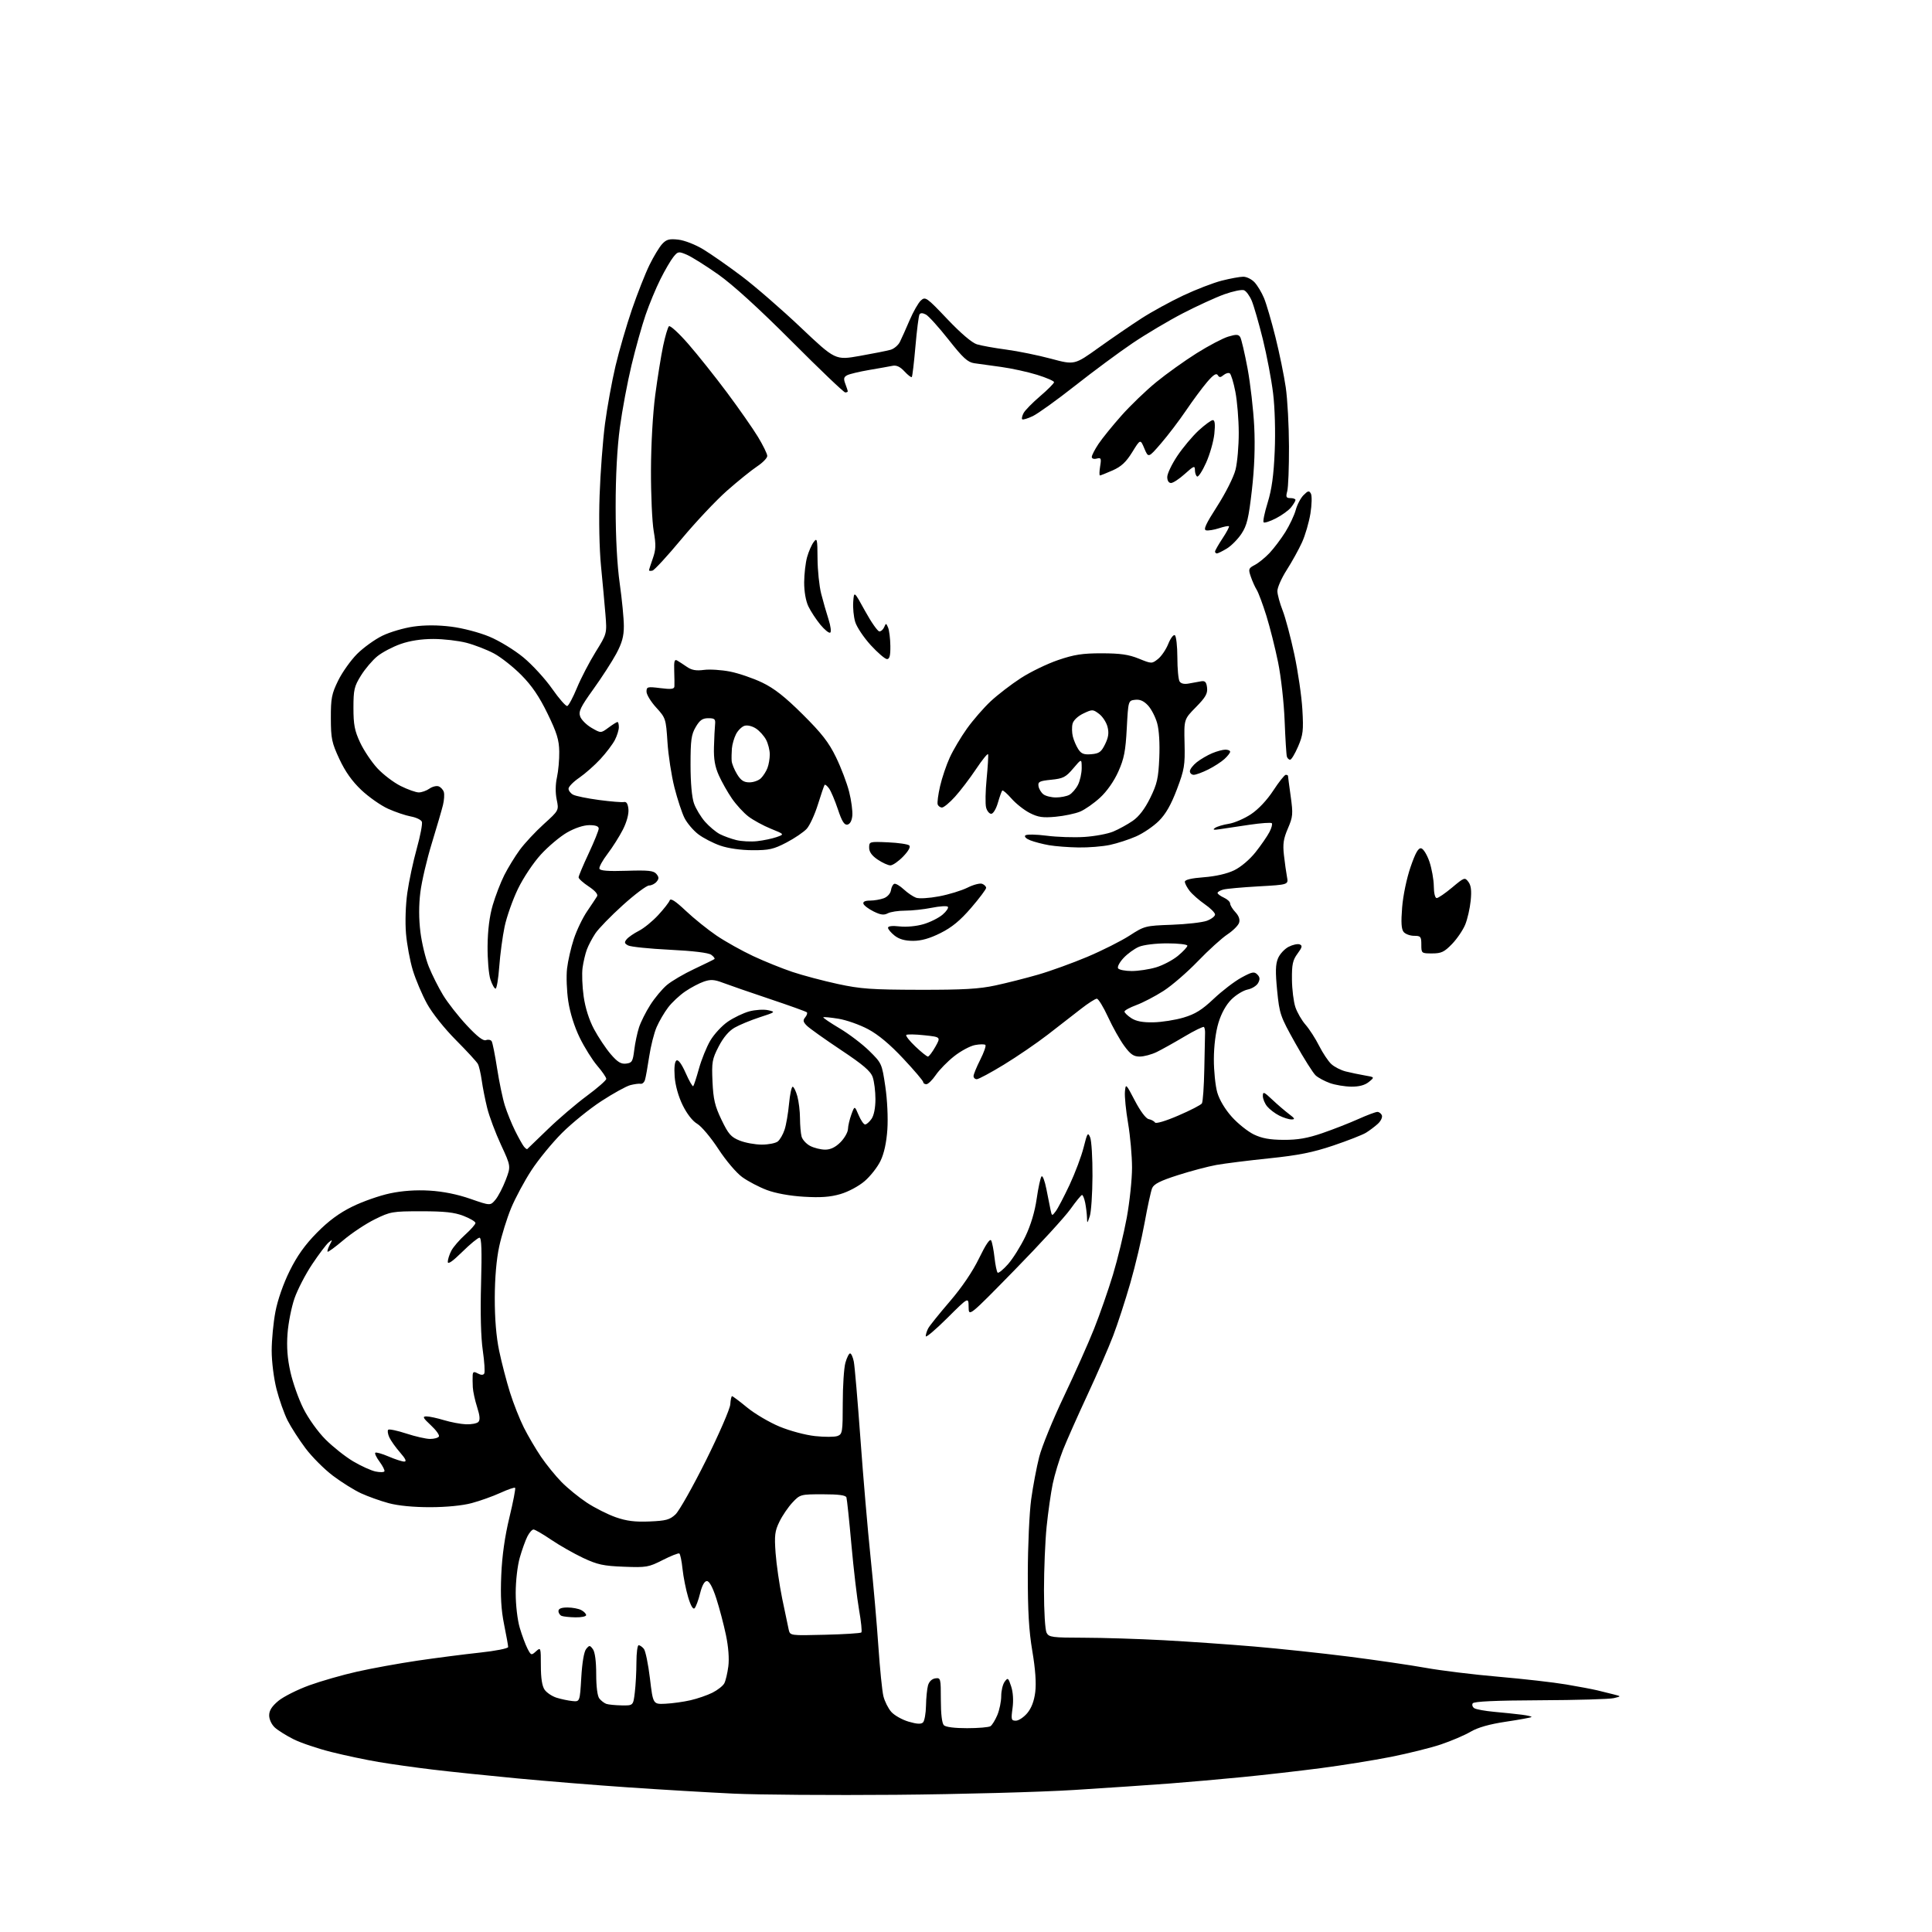 <?xml version="1.0" encoding="UTF-8" standalone="no"?>
<svg 
  version="1.1" 
  xmlns="http://www.w3.org/2000/svg" 
  xmlns:xlink="http://www.w3.org/1999/xlink" 
  xmlns:svg="http://www.w3.org/2000/svg"
  xmlns:rdf="http://www.w3.org/1999/02/22-rdf-syntax-ns#"
  xmlns:cc="http://creativecommons.org/ns#"
  xmlns:dc="http://purl.org/dc/elements/1.1/"
  viewBox="0 0 768 768"
  width="768"
  height="768"
>
<style>svg {background-color: white; }</style>"
<path stroke="none" fill="black" fill-rule="evenodd" d="M356.00,713.46C330.43,713.67 301.40,713.46 291.50,712.99C281.60,712.52 262.93,711.41 250.00,710.53C237.07,709.65 217.05,708.03 205.50,706.93C193.95,705.84 178.88,704.27 172.00,703.44C165.12,702.62 155.45,701.26 150.50,700.42C145.55,699.59 137.10,697.80 131.72,696.45C126.35,695.11 119.60,692.83 116.72,691.39C113.85,689.96 110.49,687.85 109.25,686.72C107.96,685.53 107.00,683.48 107.00,681.90C107.00,679.94 108.07,678.27 110.70,676.09C112.74,674.42 118.25,671.65 122.95,669.94C127.65,668.24 136.22,665.78 142.00,664.49C147.78,663.19 158.57,661.23 166.00,660.13C173.43,659.04 184.56,657.60 190.75,656.94C196.95,656.28 202.00,655.28 202.00,654.72C202.00,654.16 201.27,650.11 200.38,645.71C199.21,639.91 198.90,634.56 199.26,626.11C199.59,618.38 200.68,610.72 202.50,603.20C204.00,596.98 205.02,591.69 204.77,591.43C204.51,591.18 201.87,592.08 198.90,593.44C195.93,594.80 190.80,596.63 187.50,597.51C183.82,598.50 177.44,599.12 171.00,599.13C164.41,599.14 158.27,598.55 154.50,597.53C151.20,596.64 146.25,594.87 143.50,593.60C140.75,592.33 135.71,589.18 132.30,586.60C128.89,584.02 124.00,579.12 121.45,575.72C118.89,572.31 115.69,567.34 114.33,564.67C112.98,562.00 111.00,556.40 109.93,552.24C108.84,547.96 108.00,541.32 108.00,536.93C108.00,532.66 108.67,525.68 109.49,521.40C110.38,516.72 112.64,510.27 115.15,505.20C118.12,499.20 121.24,494.83 125.96,490.04C130.61,485.32 134.83,482.21 140.05,479.64C144.15,477.62 150.88,475.26 155.00,474.39C159.96,473.34 165.30,472.97 170.75,473.29C176.12,473.61 181.79,474.75 186.96,476.55C194.92,479.32 194.92,479.32 196.94,476.91C198.05,475.58 199.89,472.05 201.03,469.06C203.11,463.62 203.11,463.62 199.14,455.06C196.96,450.35 194.50,443.80 193.68,440.50C192.86,437.20 191.88,432.25 191.50,429.50C191.11,426.75 190.43,423.80 189.97,422.94C189.50,422.07 185.57,417.80 181.23,413.44C176.64,408.82 171.83,402.78 169.75,399.00C167.79,395.43 165.25,389.44 164.11,385.71C162.97,381.97 161.75,375.39 161.39,371.08C161.01,366.56 161.23,359.71 161.92,354.88C162.57,350.27 164.26,342.36 165.68,337.29C167.09,332.23 168.00,327.45 167.70,326.67C167.40,325.89 165.44,324.94 163.33,324.56C161.22,324.18 157.14,322.79 154.25,321.49C151.36,320.18 146.59,316.83 143.64,314.05C139.96,310.57 137.23,306.71 134.91,301.74C131.88,295.22 131.54,293.60 131.52,285.50C131.50,277.54 131.84,275.81 134.44,270.51C136.06,267.22 139.44,262.47 141.95,259.95C144.47,257.44 148.99,254.18 152.01,252.71C155.03,251.24 160.62,249.60 164.43,249.07C168.97,248.43 174.12,248.45 179.38,249.11C183.94,249.68 190.50,251.40 194.54,253.08C198.53,254.74 204.49,258.39 208.09,261.36C211.61,264.28 216.75,269.88 219.50,273.82C222.25,277.75 224.95,280.82 225.50,280.65C226.05,280.48 227.79,277.22 229.36,273.42C230.93,269.61 234.26,263.21 236.75,259.19C241.29,251.87 241.29,251.87 240.67,244.19C240.32,239.96 239.53,231.32 238.91,225.00C238.25,218.31 238.01,206.60 238.35,197.00C238.66,187.93 239.63,175.10 240.49,168.50C241.36,161.90 243.24,151.55 244.67,145.50C246.10,139.45 249.05,129.32 251.21,123.00C253.38,116.67 256.51,108.73 258.17,105.34C259.83,101.95 262.11,98.18 263.24,96.97C264.93,95.16 266.06,94.86 269.64,95.26C272.10,95.54 276.42,97.22 279.56,99.13C282.63,100.98 289.49,105.78 294.82,109.79C300.14,113.81 310.70,122.96 318.28,130.15C332.06,143.20 332.06,143.20 341.78,141.48C347.13,140.54 352.62,139.44 354.00,139.05C355.38,138.66 357.05,137.25 357.72,135.92C358.39,134.59 360.12,130.71 361.58,127.30C363.04,123.89 365.06,120.35 366.08,119.43C367.85,117.83 368.34,118.18 376.55,126.82C381.89,132.45 386.37,136.27 388.33,136.87C390.07,137.40 395.32,138.35 400.00,138.97C404.68,139.59 412.69,141.23 417.81,142.60C427.13,145.10 427.13,145.10 436.81,138.16C442.14,134.35 449.80,129.11 453.84,126.51C457.87,123.91 465.30,119.85 470.34,117.47C475.38,115.09 482.26,112.44 485.64,111.57C489.02,110.71 492.88,110.00 494.22,110.00C495.56,110.00 497.59,111.01 498.73,112.25C499.87,113.49 501.56,116.30 502.47,118.50C503.39,120.70 505.43,127.67 507.01,134.00C508.59,140.32 510.43,149.32 511.11,154.00C511.79,158.68 512.37,169.25 512.39,177.50C512.42,185.75 512.11,193.74 511.70,195.25C511.07,197.59 511.27,198.00 512.98,198.00C514.09,198.00 514.99,198.34 514.98,198.75C514.97,199.16 514.18,200.48 513.23,201.67C512.28,202.86 509.57,204.83 507.21,206.04C504.85,207.26 502.64,207.97 502.30,207.63C501.96,207.29 502.69,203.75 503.93,199.76C505.55,194.50 506.32,188.88 506.72,179.36C507.05,171.62 506.78,162.18 506.08,156.36C505.42,150.94 503.58,141.26 502.00,134.85C500.41,128.45 498.43,121.58 497.60,119.59C496.77,117.60 495.38,115.70 494.51,115.37C493.64,115.03 490.13,115.76 486.71,116.98C483.30,118.21 475.86,121.61 470.20,124.54C464.53,127.48 455.53,132.82 450.20,136.42C444.86,140.02 434.60,147.62 427.38,153.31C420.17,158.99 412.59,164.44 410.55,165.41C408.51,166.38 406.61,166.95 406.34,166.67C406.06,166.40 406.32,165.27 406.91,164.17C407.50,163.07 410.46,160.06 413.49,157.47C416.52,154.88 419.00,152.38 419.00,151.92C419.00,151.46 415.96,150.14 412.25,148.99C408.54,147.84 402.12,146.44 398.00,145.87C393.88,145.31 389.06,144.64 387.30,144.39C384.68,144.01 382.81,142.30 377.06,135.00C373.19,130.10 369.14,125.61 368.07,125.04C366.82,124.37 365.91,124.34 365.52,124.97C365.19,125.50 364.46,131.23 363.90,137.70C363.34,144.16 362.69,149.65 362.45,149.88C362.21,150.12 360.90,149.11 359.53,147.63C357.81,145.77 356.35,145.09 354.77,145.42C353.52,145.67 349.35,146.42 345.50,147.07C341.65,147.73 337.73,148.66 336.78,149.15C335.41,149.86 335.26,150.54 336.03,152.58C336.56,153.98 337.00,155.33 337.00,155.57C337.00,155.80 336.54,156.00 335.99,156.00C335.43,156.00 325.86,146.87 314.74,135.71C301.64,122.59 291.32,113.19 285.50,109.09C280.55,105.60 274.94,102.09 273.04,101.27C269.74,99.87 269.49,99.91 267.68,102.15C266.63,103.44 264.31,107.42 262.52,111.00C260.73,114.58 258.08,120.94 256.64,125.16C255.19,129.37 252.67,138.37 251.04,145.16C249.41,151.94 247.32,163.12 246.40,170.00C245.33,177.98 244.72,189.37 244.73,201.50C244.73,213.66 245.32,224.64 246.36,232.00C247.25,238.32 247.99,245.91 247.99,248.86C248.00,252.93 247.27,255.58 244.98,259.86C243.31,262.96 239.21,269.31 235.86,273.97C230.73,281.12 229.91,282.82 230.64,284.84C231.11,286.15 233.16,288.18 235.18,289.35C238.86,291.48 238.86,291.48 241.89,289.24C243.56,288.01 245.16,287.00 245.46,287.00C245.76,287.00 246.00,287.92 246.00,289.05C246.00,290.18 245.29,292.48 244.42,294.16C243.54,295.85 240.97,299.25 238.69,301.72C236.41,304.19 232.62,307.54 230.27,309.16C227.92,310.77 226.00,312.73 226.00,313.51C226.00,314.29 226.82,315.37 227.82,315.90C228.82,316.44 233.46,317.39 238.12,318.01C242.78,318.63 247.25,318.99 248.05,318.82C249.03,318.60 249.60,319.52 249.81,321.67C249.99,323.59 249.13,326.78 247.62,329.76C246.25,332.46 243.50,336.81 241.51,339.42C239.52,342.03 238.06,344.69 238.28,345.33C238.55,346.14 241.81,346.39 249.13,346.15C257.77,345.88 259.84,346.10 260.93,347.41C261.98,348.68 262.00,349.30 261.00,350.50C260.32,351.33 258.96,352.00 258.00,352.00C257.03,352.00 252.35,355.51 247.60,359.80C242.84,364.09 237.92,369.16 236.66,371.05C235.40,372.95 233.87,375.85 233.27,377.50C232.66,379.15 231.90,382.39 231.58,384.70C231.26,387.01 231.45,392.13 232.01,396.09C232.66,400.66 234.16,405.40 236.13,409.10C237.84,412.29 240.81,416.75 242.74,419.01C245.46,422.18 246.84,423.04 248.87,422.80C251.23,422.53 251.56,421.97 252.12,417.40C252.46,414.60 253.32,410.55 254.02,408.40C254.72,406.26 256.73,402.23 258.50,399.47C260.26,396.70 263.23,393.14 265.10,391.56C266.97,389.98 271.88,387.10 276.00,385.17C280.12,383.23 283.72,381.47 284.00,381.24C284.27,381.02 283.71,380.26 282.74,379.55C281.63,378.74 275.59,378.00 266.25,377.54C258.14,377.14 250.69,376.37 249.69,375.83C248.20,375.04 248.10,374.59 249.12,373.36C249.80,372.53 251.99,371.02 253.98,370.01C255.96,369.00 259.42,366.19 261.65,363.76C263.89,361.34 265.94,358.71 266.21,357.93C266.56,356.92 268.45,358.14 272.61,362.06C275.85,365.12 281.37,369.56 284.88,371.94C288.39,374.31 294.92,377.96 299.38,380.05C303.85,382.14 310.88,384.98 315.00,386.36C319.12,387.74 327.23,389.89 333.00,391.14C342.09,393.11 346.46,393.42 365.50,393.46C382.94,393.49 389.21,393.13 395.73,391.72C400.25,390.75 407.90,388.81 412.73,387.41C417.55,386.02 426.32,382.84 432.22,380.36C438.12,377.87 445.67,374.07 449.00,371.92C454.94,368.08 455.29,367.99 465.78,367.61C471.68,367.40 477.96,366.68 479.75,366.02C481.54,365.35 483.00,364.23 483.00,363.54C483.00,362.84 481.17,361.00 478.92,359.45C476.68,357.89 473.98,355.52 472.92,354.18C471.87,352.83 471.00,351.18 471.00,350.51C471.00,349.71 473.58,349.09 478.53,348.72C483.24,348.36 487.76,347.33 490.61,345.95C493.29,344.65 496.79,341.68 499.14,338.71C501.33,335.94 503.80,332.35 504.63,330.74C505.47,329.13 505.88,327.55 505.56,327.23C505.24,326.90 501.27,327.18 496.74,327.85C492.21,328.51 486.93,329.30 485.00,329.60C482.44,330.00 481.90,329.87 482.98,329.12C483.79,328.56 486.27,327.81 488.48,327.47C490.69,327.12 494.65,325.41 497.28,323.67C500.21,321.73 503.64,318.08 506.15,314.25C508.40,310.81 510.63,308.00 511.12,308.00C511.60,308.00 512.00,308.19 512.00,308.43C512.00,308.66 512.48,312.32 513.07,316.55C514.05,323.61 513.96,324.66 511.95,329.34C510.19,333.42 509.88,335.52 510.39,339.96C510.73,343.01 511.28,346.89 511.60,348.59C512.18,351.68 512.18,351.68 500.34,352.34C493.83,352.71 487.49,353.28 486.25,353.62C485.01,353.96 484.00,354.56 484.00,354.96C484.00,355.35 485.12,356.19 486.50,356.82C487.88,357.44 489.00,358.50 489.00,359.16C489.00,359.83 489.94,361.37 491.09,362.60C492.45,364.05 492.97,365.52 492.56,366.80C492.22,367.89 490.12,369.98 487.90,371.45C485.68,372.92 480.40,377.71 476.18,382.09C471.96,386.48 465.80,391.80 462.50,393.91C459.20,396.03 454.36,398.55 451.75,399.52C449.14,400.48 447.00,401.65 447.00,402.11C447.00,402.58 448.22,403.75 449.71,404.73C451.61,405.97 454.21,406.47 458.46,406.39C461.78,406.33 467.19,405.48 470.48,404.50C475.13,403.12 477.80,401.45 482.48,397.03C485.79,393.90 490.72,390.12 493.43,388.64C497.69,386.31 498.56,386.13 499.78,387.35C500.85,388.42 500.93,389.26 500.13,390.75C499.55,391.84 497.66,393.02 495.94,393.36C494.22,393.71 491.32,395.48 489.49,397.31C487.37,399.43 485.50,402.80 484.36,406.57C483.25,410.23 482.55,415.75 482.53,421.00C482.51,425.68 483.13,431.66 483.89,434.30C484.75,437.23 487.00,441.00 489.67,443.97C492.07,446.65 496.01,449.79 498.41,450.96C501.63,452.51 504.75,453.08 510.26,453.11C515.84,453.14 519.73,452.47 525.62,450.45C529.95,448.96 536.37,446.45 539.89,444.87C543.40,443.29 546.84,442.00 547.53,442.00C548.22,442.00 549.03,442.63 549.32,443.39C549.61,444.16 548.88,445.68 547.68,446.76C546.48,447.85 544.38,449.43 543.00,450.28C541.62,451.13 535.77,453.42 530.00,455.37C521.82,458.12 516.18,459.25 504.50,460.46C496.25,461.31 486.80,462.50 483.50,463.09C480.20,463.69 473.31,465.51 468.20,467.15C461.20,469.39 458.68,470.67 457.99,472.31C457.50,473.52 456.15,479.68 455.01,486.00C453.87,492.32 451.31,503.12 449.33,510.00C447.35,516.88 444.28,526.33 442.49,531.00C440.71,535.67 436.11,546.25 432.27,554.50C428.43,562.75 424.06,572.59 422.56,576.36C421.07,580.14 419.23,586.22 418.47,589.86C417.72,593.51 416.63,601.16 416.05,606.86C415.47,612.55 415.00,623.94 415.00,632.17C415.00,640.57 415.45,647.98 416.04,649.07C416.98,650.83 418.26,651.00 430.79,651.02C438.33,651.03 452.60,651.48 462.50,652.01C472.40,652.55 488.60,653.67 498.50,654.51C508.40,655.35 525.30,657.15 536.06,658.51C546.81,659.88 560.61,661.89 566.72,662.99C572.83,664.09 585.86,665.69 595.67,666.53C605.47,667.38 617.55,668.75 622.50,669.59C627.45,670.42 633.08,671.49 635.00,671.95C636.92,672.42 639.85,673.14 641.50,673.56C644.50,674.32 644.50,674.32 641.50,675.04C639.85,675.44 626.71,675.82 612.31,675.88C594.29,675.96 585.90,676.35 585.43,677.11C585.05,677.72 585.35,678.60 586.09,679.06C586.83,679.51 590.38,680.15 593.97,680.48C597.56,680.80 602.45,681.31 604.84,681.61C607.23,681.91 609.01,682.33 608.79,682.54C608.57,682.76 604.01,683.60 598.65,684.40C592.06,685.39 587.51,686.68 584.59,688.39C582.22,689.78 576.93,692.04 572.84,693.42C568.76,694.79 559.80,697.02 552.95,698.38C546.10,699.74 533.52,701.76 525.00,702.87C516.48,703.98 502.52,705.58 494.00,706.41C485.48,707.25 472.43,708.40 465.00,708.97C457.57,709.54 440.48,710.69 427.00,711.54C413.52,712.38 381.57,713.25 356.00,713.46zM384.45,686.98C388.88,686.98 393.05,686.62 393.71,686.20C394.38,685.78 395.61,683.77 396.46,681.75C397.31,679.72 398.00,676.34 398.00,674.22C398.00,672.11 398.61,669.54 399.36,668.52C400.64,666.78 400.81,666.91 401.95,670.36C402.71,672.66 402.92,675.96 402.50,679.03C401.87,683.56 401.99,684.00 403.82,684.00C404.92,684.00 406.95,682.65 408.34,681.01C410.01,679.02 411.08,676.22 411.53,672.62C411.97,669.06 411.58,663.52 410.37,656.36C409.00,648.26 408.55,640.41 408.57,625.50C408.59,614.50 409.19,601.23 409.91,596.00C410.63,590.77 412.07,583.19 413.10,579.14C414.13,575.09 418.54,564.29 422.90,555.14C427.26,545.99 432.67,533.87 434.92,528.20C437.18,522.54 440.55,512.86 442.42,506.70C444.28,500.54 446.75,490.34 447.91,484.04C449.06,477.73 450.00,468.79 450.00,464.16C450.00,459.53 449.29,451.59 448.43,446.51C447.56,441.44 447.00,435.77 447.18,433.93C447.49,430.64 447.56,430.70 451.13,437.54C453.31,441.72 455.51,444.65 456.63,444.87C457.66,445.07 458.78,445.67 459.12,446.21C459.48,446.78 463.31,445.65 468.38,443.46C473.14,441.42 477.37,439.24 477.77,438.62C478.17,438.01 478.60,431.88 478.73,425.00C478.85,418.12 478.99,411.66 479.03,410.64C479.07,409.61 478.87,408.54 478.59,408.25C478.30,407.97 474.79,409.68 470.78,412.07C466.78,414.45 461.83,417.21 459.80,418.20C457.76,419.19 454.73,420.00 453.05,420.00C450.63,420.00 449.38,419.14 446.90,415.75C445.18,413.41 442.28,408.24 440.45,404.25C438.61,400.26 436.61,397.00 436.00,397.00C435.38,397.00 432.54,398.82 429.69,401.05C426.84,403.28 420.91,407.88 416.53,411.27C412.14,414.66 404.28,420.03 399.07,423.21C393.85,426.40 389.00,429.00 388.29,429.00C387.58,429.00 387.00,428.44 387.00,427.76C387.00,427.08 388.20,424.16 389.66,421.26C391.13,418.37 392.05,415.72 391.71,415.38C391.37,415.04 389.52,415.06 387.59,415.42C385.66,415.78 381.93,417.78 379.29,419.87C376.65,421.95 373.37,425.31 372.00,427.32C370.62,429.34 368.94,430.99 368.25,430.99C367.56,431.00 367.00,430.62 367.00,430.15C367.00,429.68 363.44,425.48 359.08,420.83C353.79,415.17 349.15,411.29 345.10,409.13C341.76,407.35 336.47,405.48 333.33,404.97C330.19,404.46 327.47,404.20 327.28,404.39C327.09,404.58 330.00,406.55 333.74,408.78C337.48,411.00 342.80,415.04 345.55,417.75C350.49,422.61 350.58,422.81 351.92,431.86C352.71,437.16 353.05,444.40 352.74,449.00C352.38,454.22 351.44,458.53 350.01,461.48C348.81,463.97 345.96,467.59 343.69,469.53C341.35,471.54 337.17,473.77 334.06,474.67C330.01,475.85 326.19,476.12 319.53,475.72C313.99,475.39 308.32,474.36 304.86,473.06C301.75,471.89 297.34,469.58 295.05,467.92C292.71,466.23 288.56,461.34 285.54,456.71C282.59,452.19 278.82,447.70 277.15,446.73C275.30,445.65 273.06,442.77 271.37,439.32C269.67,435.86 268.44,431.46 268.19,427.96C267.93,424.37 268.20,422.00 268.91,421.55C269.63,421.11 270.97,422.95 272.57,426.55C273.95,429.68 275.30,432.03 275.57,431.77C275.83,431.50 276.86,428.35 277.85,424.77C278.85,421.19 280.87,416.19 282.35,413.66C283.84,411.13 286.97,407.74 289.32,406.13C291.67,404.51 295.52,402.67 297.88,402.03C300.24,401.40 303.59,401.19 305.33,401.57C308.40,402.25 308.29,402.34 302.00,404.38C298.42,405.55 293.93,407.41 292.00,408.52C289.72,409.83 287.51,412.45 285.67,416.02C283.09,421.03 282.88,422.22 283.23,430.00C283.55,437.01 284.18,439.67 286.81,445.14C289.54,450.82 290.58,452.01 294.02,453.39C296.23,454.28 300.20,455.00 302.83,455.00C305.46,455.00 308.32,454.44 309.18,453.75C310.04,453.06 311.26,450.96 311.88,449.07C312.51,447.19 313.30,442.58 313.65,438.82C314.00,435.07 314.65,432.00 315.10,432.00C315.54,432.00 316.37,433.69 316.95,435.75C317.52,437.81 318.00,441.75 318.01,444.50C318.02,447.25 318.30,450.53 318.64,451.79C318.98,453.05 320.52,454.74 322.08,455.54C323.63,456.34 326.31,457.00 328.03,457.00C330.15,457.00 332.09,456.06 334.08,454.08C335.68,452.47 337.03,450.11 337.08,448.83C337.12,447.55 337.73,444.93 338.44,443.00C339.72,439.50 339.72,439.50 341.31,443.25C342.18,445.31 343.35,447.00 343.89,447.00C344.44,447.00 345.59,446.00 346.44,444.78C347.40,443.41 348.00,440.40 348.00,436.93C348.00,433.83 347.51,429.90 346.91,428.18C346.08,425.79 343.14,423.27 334.21,417.33C327.82,413.07 321.75,408.75 320.73,407.73C319.24,406.24 319.11,405.57 320.08,404.41C320.74,403.61 321.04,402.71 320.74,402.41C320.45,402.11 313.74,399.70 305.85,397.06C297.96,394.41 289.62,391.53 287.32,390.65C283.96,389.37 282.48,389.28 279.82,390.19C277.99,390.81 274.67,392.56 272.42,394.09C270.18,395.61 267.11,398.47 265.61,400.45C264.10,402.42 262.04,405.94 261.03,408.27C260.01,410.59 258.68,415.88 258.06,420.00C257.44,424.12 256.69,428.30 256.39,429.28C256.09,430.25 255.32,430.95 254.67,430.82C254.03,430.69 252.17,430.94 250.55,431.36C248.92,431.79 243.75,434.65 239.05,437.71C234.35,440.77 227.30,446.48 223.39,450.39C219.48,454.30 214.02,460.97 211.25,465.21C208.48,469.45 204.86,476.20 203.19,480.21C201.53,484.22 199.39,491.10 198.44,495.50C197.34,500.61 196.70,508.01 196.68,516.00C196.67,524.23 197.26,531.41 198.43,537.00C199.41,541.67 201.34,549.10 202.72,553.50C204.10,557.90 206.59,564.20 208.25,567.50C209.92,570.80 212.97,576.01 215.05,579.07C217.13,582.14 220.78,586.64 223.17,589.08C225.55,591.52 230.09,595.22 233.25,597.31C236.41,599.40 241.59,602.01 244.75,603.12C249.06,604.63 252.42,605.05 258.17,604.81C264.73,604.54 266.24,604.13 268.52,602.00C269.99,600.62 275.44,590.95 280.65,580.50C285.85,570.05 290.19,560.04 290.30,558.25C290.41,556.47 290.73,555.00 291.01,555.00C291.29,555.00 293.99,557.03 297.01,559.51C300.03,561.99 305.81,565.40 309.85,567.08C313.99,568.80 320.19,570.46 324.03,570.87C327.78,571.27 331.78,571.26 332.92,570.83C334.87,570.11 335.00,569.30 335.01,557.78C335.01,551.03 335.48,543.81 336.05,541.75C336.63,539.69 337.47,538.00 337.92,538.00C338.38,538.00 339.04,539.46 339.40,541.25C339.76,543.04 340.94,556.88 342.04,572.00C343.13,587.12 344.94,608.27 346.06,619.00C347.18,629.73 348.58,645.70 349.17,654.50C349.77,663.30 350.66,672.18 351.16,674.23C351.66,676.29 353.07,679.10 354.28,680.48C355.50,681.87 358.60,683.62 361.17,684.38C364.51,685.36 366.15,685.45 366.92,684.68C367.51,684.09 368.04,681.10 368.10,678.05C368.15,675.00 368.51,671.38 368.89,670.00C369.32,668.46 370.43,667.38 371.79,667.18C373.93,666.87 374.00,667.15 374.00,675.73C374.00,681.30 374.45,685.05 375.20,685.80C375.94,686.54 379.50,686.99 384.45,686.98zM247.11,677.92C251.72,678.00 251.72,678.00 252.35,672.75C252.70,669.86 252.99,664.46 252.99,660.75C253.00,657.04 253.39,654.00 253.88,654.00C254.36,654.00 255.29,654.64 255.94,655.43C256.59,656.21 257.68,661.50 258.36,667.18C259.59,677.50 259.59,677.50 264.55,677.26C267.27,677.13 271.75,676.51 274.50,675.87C277.25,675.24 281.17,673.89 283.22,672.86C285.26,671.83 287.37,670.17 287.91,669.17C288.45,668.17 289.17,665.13 289.52,662.42C289.92,659.36 289.56,654.64 288.57,649.93C287.70,645.76 285.98,639.24 284.75,635.43C283.29,630.93 281.97,628.50 281.00,628.50C280.03,628.50 279.07,630.25 278.29,633.41C277.62,636.11 276.64,638.76 276.11,639.29C275.50,639.90 274.57,638.32 273.54,634.87C272.66,631.92 271.66,626.90 271.32,623.72C270.99,620.54 270.41,617.75 270.04,617.53C269.68,617.30 266.71,618.48 263.44,620.14C257.84,622.99 256.96,623.15 248.00,622.80C239.89,622.49 237.52,621.98 231.82,619.31C228.15,617.58 222.44,614.33 219.13,612.09C215.82,609.84 212.65,608.00 212.08,608.00C211.51,608.00 210.42,609.24 209.65,610.75C208.88,612.26 207.52,616.04 206.63,619.15C205.70,622.37 205.00,628.44 205.00,633.22C205.00,638.04 205.69,643.96 206.61,647.07C207.49,650.06 208.88,653.78 209.68,655.34C211.09,658.07 211.22,658.11 213.07,656.43C214.96,654.73 215.00,654.85 215.00,662.12C215.00,667.12 215.49,670.26 216.50,671.70C217.33,672.88 219.47,674.31 221.25,674.87C223.04,675.43 225.85,676.02 227.50,676.19C230.50,676.50 230.50,676.50 231.07,666.82C231.42,660.83 232.16,656.51 233.02,655.48C234.30,653.94 234.49,653.95 235.70,655.60C236.51,656.72 237.00,660.41 237.00,665.50C237.00,670.49 237.48,674.23 238.25,675.19C238.94,676.06 240.18,677.01 241.00,677.31C241.82,677.60 244.57,677.88 247.11,677.92zM327.96,649.84C335.59,649.66 342.09,649.24 342.40,648.93C342.72,648.62 342.31,644.60 341.50,640.01C340.69,635.41 339.32,623.74 338.45,614.07C337.59,604.41 336.69,595.94 336.47,595.25C336.18,594.37 333.38,594.00 327.08,594.00C318.25,594.00 318.05,594.05 315.04,597.25C313.35,599.04 311.02,602.46 309.85,604.86C308.01,608.62 307.80,610.33 308.31,617.36C308.64,621.84 309.82,630.00 310.94,635.50C312.07,641.00 313.23,646.56 313.53,647.84C314.09,650.19 314.10,650.19 327.96,649.84zM228.75,642.92C226.41,642.88 223.94,642.62 223.25,642.34C222.56,642.06 222.00,641.20 222.00,640.42C222.00,639.46 223.16,639.00 225.57,639.00C227.53,639.00 230.00,639.47 231.07,640.04C232.13,640.60 233.00,641.50 233.00,642.04C233.00,642.57 231.09,642.96 228.75,642.92zM152.82,584.86C152.99,584.44 152.12,582.73 150.89,581.06C149.65,579.39 148.88,577.78 149.18,577.49C149.48,577.19 151.84,577.86 154.44,578.97C157.04,580.09 159.85,581.00 160.69,581.00C161.74,581.00 161.23,579.89 159.03,577.38C157.28,575.38 155.36,572.68 154.76,571.37C154.16,570.06 153.96,568.70 154.32,568.35C154.67,568.00 157.90,568.67 161.50,569.85C165.10,571.03 169.36,572.00 170.96,572.00C172.57,572.00 174.15,571.57 174.47,571.04C174.80,570.52 173.36,568.50 171.28,566.57C168.13,563.64 167.83,563.05 169.50,563.04C170.60,563.03 173.73,563.70 176.46,564.53C179.19,565.35 183.14,566.10 185.24,566.18C187.35,566.26 189.55,565.85 190.14,565.26C190.91,564.49 190.77,562.79 189.66,559.34C188.81,556.68 188.04,553.15 187.95,551.50C187.86,549.85 187.84,547.70 187.89,546.71C187.98,545.27 188.36,545.12 189.94,545.97C191.22,546.65 192.09,546.67 192.49,546.01C192.83,545.46 192.57,541.34 191.92,536.85C191.16,531.66 190.91,522.01 191.23,510.35C191.59,497.14 191.42,492.00 190.61,492.00C189.99,492.00 186.90,494.54 183.74,497.65C179.89,501.44 178.00,502.74 178.00,501.60C178.00,500.67 178.63,498.69 179.40,497.20C180.17,495.72 182.64,492.85 184.90,490.82C187.15,488.80 189.00,486.70 189.00,486.16C189.00,485.61 186.86,484.34 184.25,483.33C180.59,481.92 176.74,481.50 167.48,481.50C155.97,481.50 155.18,481.64 148.98,484.70C145.41,486.46 139.83,490.16 136.56,492.93C133.30,495.70 130.45,497.79 130.23,497.57C130.02,497.35 130.40,496.12 131.08,494.84C132.22,492.70 132.18,492.62 130.64,493.89C129.72,494.65 126.77,498.54 124.11,502.53C121.44,506.52 118.27,512.65 117.06,516.14C115.85,519.64 114.61,525.92 114.30,530.10C113.90,535.43 114.24,540.00 115.44,545.36C116.37,549.56 118.69,556.12 120.60,559.92C122.55,563.83 126.36,569.16 129.36,572.17C132.28,575.10 137.22,579.02 140.34,580.88C143.47,582.74 147.48,584.56 149.26,584.94C151.04,585.31 152.64,585.28 152.82,584.86zM376.50,524.00C371.82,528.65 368.00,531.87 368.00,531.16C368.00,530.45 368.44,529.04 368.98,528.03C369.52,527.02 373.38,522.21 377.56,517.35C382.40,511.71 386.64,505.46 389.22,500.13C391.89,494.64 393.53,492.23 394.01,493.13C394.41,493.88 395.00,496.92 395.33,499.89C395.67,502.85 396.22,505.55 396.57,505.89C396.92,506.22 398.79,504.70 400.73,502.50C402.67,500.30 405.76,495.35 407.61,491.50C409.76,487.00 411.37,481.64 412.10,476.50C412.73,472.10 413.60,468.11 414.03,467.64C414.46,467.17 415.32,469.42 415.95,472.64C416.57,475.86 417.32,479.62 417.62,481.00C418.15,483.45 418.19,483.46 419.67,481.50C420.50,480.40 422.97,475.68 425.17,471.00C427.36,466.32 429.88,459.63 430.76,456.11C432.20,450.36 432.45,449.96 433.35,452.11C433.90,453.43 434.32,460.35 434.28,467.50C434.24,474.65 433.76,481.85 433.19,483.50C432.17,486.49 432.17,486.49 432.09,483.87C432.04,482.43 431.72,479.84 431.38,478.12C431.03,476.41 430.47,475.01 430.12,475.02C429.78,475.03 427.70,477.57 425.50,480.66C423.30,483.75 413.31,494.66 403.29,504.89C385.08,523.50 385.08,523.50 385.04,519.52C385.00,515.54 385.00,515.54 376.50,524.00zM209.59,456.77C209.76,456.62 213.42,453.09 217.73,448.92C222.03,444.75 229.03,438.77 233.28,435.63C237.53,432.49 241.00,429.45 241.00,428.87C241.00,428.29 239.40,425.95 237.43,423.66C235.47,421.37 232.33,416.35 230.45,412.50C228.34,408.18 226.60,402.64 225.90,398.03C225.28,393.92 225.06,388.07 225.41,385.03C225.76,381.99 226.97,376.68 228.11,373.24C229.24,369.79 231.62,364.84 233.40,362.24C235.18,359.63 236.95,356.95 237.35,356.29C237.80,355.52 236.58,354.09 234.04,352.40C231.82,350.94 230.00,349.30 230.00,348.76C230.00,348.23 231.80,343.95 234.00,339.26C236.20,334.56 238.00,330.11 238.00,329.36C238.00,328.45 236.75,328.00 234.25,328.01C231.95,328.02 228.53,329.15 225.42,330.93C222.63,332.53 217.95,336.47 215.02,339.67C212.02,342.94 208.02,348.94 205.89,353.35C203.80,357.67 201.42,364.42 200.59,368.35C199.77,372.28 198.81,379.44 198.46,384.25C198.11,389.06 197.45,393.00 196.99,393.00C196.53,393.00 195.61,391.34 194.94,389.32C194.27,387.30 193.77,381.33 193.82,376.07C193.88,369.78 194.58,364.21 195.86,359.83C196.93,356.17 199.00,350.79 200.46,347.89C201.92,344.99 204.69,340.47 206.62,337.83C208.56,335.20 212.85,330.59 216.17,327.59C222.19,322.14 222.19,322.14 221.29,317.82C220.74,315.14 220.78,311.80 221.40,309.00C221.95,306.52 222.36,301.92 222.31,298.78C222.24,294.12 221.37,291.30 217.65,283.65C214.37,276.91 211.44,272.59 207.27,268.38C204.07,265.14 199.18,261.28 196.40,259.78C193.62,258.29 188.70,256.38 185.47,255.53C182.23,254.69 176.29,254.00 172.26,254.00C167.51,254.00 162.96,254.70 159.26,256.00C156.13,257.10 151.98,259.28 150.03,260.85C148.09,262.41 145.15,265.87 143.50,268.52C140.81,272.84 140.50,274.18 140.50,281.42C140.50,288.08 140.97,290.50 143.16,295.18C144.62,298.30 147.70,302.89 149.99,305.38C152.29,307.87 156.47,311.05 159.28,312.45C162.09,313.85 165.33,315.00 166.47,315.00C167.62,315.00 169.52,314.33 170.70,313.50C171.87,312.68 173.53,312.27 174.38,312.59C175.23,312.92 176.15,313.93 176.43,314.84C176.71,315.75 176.56,318.07 176.09,320.00C175.62,321.93 173.63,328.76 171.66,335.19C169.68,341.62 167.63,350.40 167.10,354.69C166.46,359.81 166.47,365.25 167.12,370.50C167.67,374.90 169.17,381.10 170.46,384.28C171.74,387.46 174.29,392.54 176.13,395.57C177.97,398.60 182.20,404.01 185.54,407.58C189.74,412.08 192.10,413.90 193.20,413.47C194.08,413.14 195.09,413.34 195.45,413.92C195.81,414.51 196.78,419.37 197.61,424.74C198.44,430.11 199.83,436.75 200.70,439.50C201.57,442.25 203.39,446.75 204.76,449.50C206.12,452.25 207.70,455.07 208.26,455.77C208.82,456.47 209.42,456.92 209.59,456.77zM513.38,444.99C512.35,444.99 510.15,444.30 508.50,443.46C506.85,442.63 504.71,441.00 503.75,439.86C502.79,438.71 502.00,436.84 502.00,435.69C502.00,433.82 502.41,433.98 505.75,437.13C507.81,439.08 510.80,441.64 512.38,442.83C514.74,444.60 514.92,445.00 513.38,444.99zM537.14,431.96C534.59,431.93 530.78,431.30 528.68,430.55C526.58,429.80 524.03,428.43 523.01,427.51C521.99,426.59 518.34,420.81 514.90,414.67C508.91,403.97 508.62,403.11 507.69,393.79C506.96,386.36 507.03,383.34 508.01,380.99C508.71,379.29 510.61,377.22 512.23,376.38C513.85,375.54 515.83,375.11 516.63,375.41C517.81,375.87 517.66,376.55 515.79,379.08C513.88,381.66 513.51,383.38 513.57,389.34C513.61,393.28 514.22,398.23 514.93,400.34C515.63,402.45 517.45,405.60 518.97,407.34C520.49,409.08 522.92,412.84 524.36,415.71C525.81,418.57 527.98,421.84 529.20,422.97C530.42,424.11 533.01,425.43 534.96,425.92C536.91,426.41 540.30,427.12 542.50,427.50C546.49,428.18 546.49,428.18 544.14,430.09C542.55,431.38 540.27,431.99 537.14,431.96zM368.86,420.00C369.28,420.00 370.61,418.25 371.81,416.12C374.00,412.23 374.00,412.23 367.42,411.53C363.80,411.14 360.58,411.09 360.26,411.41C359.93,411.73 361.56,413.80 363.88,416.00C366.19,418.20 368.43,420.00 368.86,420.00zM449.88,386.00C452.50,386.00 456.86,385.34 459.57,384.53C462.28,383.72 466.19,381.66 468.25,379.96C470.31,378.25 472.00,376.44 472.00,375.93C472.00,375.42 468.39,375.00 463.97,375.00C459.37,375.00 454.56,375.59 452.72,376.38C450.95,377.13 448.21,379.12 446.64,380.80C445.07,382.47 444.08,384.32 444.45,384.92C444.82,385.51 447.26,386.00 449.88,386.00zM569.30,379.00C565.05,379.00 565.00,378.96 565.00,375.50C565.00,372.31 564.74,372.00 562.12,372.00C560.54,372.00 558.68,371.31 557.98,370.48C557.06,369.37 556.89,366.71 557.37,360.73C557.74,356.03 559.17,349.16 560.70,344.71C562.65,339.03 563.80,337.00 564.94,337.22C565.80,337.38 567.26,339.74 568.21,342.50C569.14,345.25 569.93,349.64 569.96,352.25C569.98,355.04 570.46,357.00 571.11,357.00C571.72,357.00 574.48,355.11 577.23,352.81C582.08,348.75 582.29,348.67 583.71,350.56C584.77,351.96 585.02,354.03 584.62,358.04C584.32,361.08 583.34,365.36 582.45,367.54C581.55,369.72 579.20,373.19 577.21,375.25C574.13,378.44 572.95,379.00 569.30,379.00zM362.98,374.00C359.73,374.00 357.45,373.36 355.63,371.93C354.19,370.79 353.00,369.38 353.00,368.80C353.00,368.13 354.72,367.93 357.67,368.27C360.38,368.57 364.35,368.19 367.15,367.36C369.80,366.58 373.21,364.86 374.73,363.55C376.26,362.24 377.17,360.84 376.77,360.44C376.37,360.04 373.49,360.23 370.36,360.86C367.23,361.49 362.46,362.00 359.77,362.00C357.07,362.00 353.98,362.48 352.89,363.06C351.38,363.87 350.04,363.69 347.26,362.31C345.25,361.31 343.43,359.94 343.22,359.25C342.97,358.44 343.90,358.00 345.85,358.00C347.51,358.00 349.99,357.57 351.36,357.05C352.78,356.51 353.99,355.15 354.17,353.88C354.35,352.66 354.95,351.51 355.51,351.33C356.06,351.14 357.74,352.13 359.24,353.52C360.74,354.92 362.94,356.41 364.12,356.85C365.33,357.30 369.31,357.06 373.29,356.31C377.15,355.58 382.23,354.03 384.58,352.86C386.92,351.68 389.55,351.00 390.42,351.33C391.29,351.66 392.00,352.39 392.00,352.94C392.00,353.50 389.32,357.07 386.04,360.88C381.69,365.93 378.39,368.65 373.88,370.90C369.58,373.05 366.23,374.00 362.98,374.00zM353.95,344.00C353.04,344.00 350.77,342.97 348.90,341.71C346.58,340.15 345.50,338.64 345.50,336.96C345.50,334.55 345.61,334.51 353.00,334.84C357.12,335.02 360.93,335.58 361.45,336.08C362.04,336.65 361.11,338.32 359.00,340.50C357.14,342.42 354.86,344.00 353.95,344.00zM299.11,337.97C294.48,337.95 289.48,337.24 286.33,336.15C283.49,335.17 279.55,333.13 277.57,331.62C275.60,330.12 273.14,327.22 272.11,325.19C271.08,323.16 269.28,317.68 268.09,313.00C266.91,308.32 265.66,300.23 265.33,295.00C264.72,285.72 264.62,285.40 260.86,281.27C258.73,278.95 257.00,276.10 257.00,274.95C257.00,273.00 257.37,272.90 262.50,273.54C266.80,274.08 268.02,273.93 268.09,272.87C268.14,272.11 268.10,269.31 268.01,266.64C267.88,262.85 268.13,261.95 269.17,262.56C269.90,262.98 271.65,264.12 273.06,265.09C274.93,266.39 276.73,266.71 279.80,266.30C282.11,265.99 286.79,266.29 290.20,266.96C293.62,267.63 299.36,269.60 302.96,271.32C307.78,273.64 312.02,276.97 319.08,283.98C326.64,291.49 329.44,295.08 332.32,301.00C334.33,305.12 336.69,311.32 337.55,314.77C338.42,318.21 338.98,322.48 338.81,324.26C338.61,326.30 337.89,327.60 336.85,327.80C335.62,328.03 334.66,326.49 333.07,321.70C331.89,318.18 330.31,314.44 329.55,313.40C328.79,312.36 328.00,311.73 327.79,312.00C327.58,312.28 326.39,315.77 325.14,319.77C323.90,323.77 321.89,328.12 320.69,329.45C319.48,330.77 315.85,333.24 312.61,334.93C307.51,337.59 305.69,338.00 299.11,337.97zM428.70,336.88C424.74,336.82 419.48,336.41 417.00,335.98C414.52,335.55 411.19,334.68 409.59,334.06C407.91,333.41 407.06,332.57 407.59,332.08C408.09,331.61 411.88,331.67 416.00,332.20C420.12,332.74 426.88,332.96 431.02,332.70C435.15,332.44 440.33,331.48 442.52,330.56C444.71,329.65 448.19,327.74 450.26,326.31C452.77,324.58 455.07,321.57 457.22,317.21C459.97,311.62 460.48,309.38 460.83,301.32C461.08,295.59 460.76,290.20 459.99,287.48C459.31,285.02 457.67,281.86 456.36,280.44C454.68,278.64 453.16,277.96 451.24,278.18C448.50,278.50 448.50,278.50 447.91,289.51C447.43,298.62 446.84,301.60 444.53,306.76C442.82,310.57 440.01,314.58 437.30,317.07C434.87,319.32 431.30,321.81 429.37,322.62C427.43,323.43 423.05,324.35 419.63,324.67C414.54,325.14 412.67,324.87 409.36,323.18C407.13,322.05 403.86,319.47 402.09,317.45C400.32,315.44 398.67,314.00 398.42,314.25C398.16,314.50 397.38,316.69 396.68,319.10C395.97,321.57 394.80,323.50 394.03,323.50C393.27,323.50 392.35,322.38 391.99,321.00C391.63,319.62 391.72,314.49 392.20,309.60C392.67,304.70 392.94,300.31 392.78,299.84C392.62,299.37 390.47,302.01 388.00,305.72C385.52,309.42 381.76,314.37 379.62,316.72C377.49,319.08 375.17,321.00 374.46,321.00C373.75,321.00 372.97,320.44 372.74,319.75C372.51,319.06 372.94,315.80 373.70,312.50C374.46,309.20 376.19,304.08 377.55,301.12C378.90,298.17 381.97,292.99 384.38,289.62C386.78,286.26 391.03,281.37 393.81,278.77C396.59,276.18 401.98,272.03 405.80,269.56C409.61,267.09 416.28,263.86 420.62,262.38C427.02,260.20 430.29,259.69 438.00,259.70C445.32,259.71 448.69,260.19 452.67,261.81C457.80,263.89 457.87,263.89 460.31,261.97C461.66,260.91 463.50,258.21 464.40,255.97C465.29,253.73 466.47,252.17 467.01,252.51C467.56,252.84 468.01,256.80 468.02,261.31C468.02,265.81 468.42,270.12 468.90,270.88C469.47,271.77 470.78,272.06 472.64,271.70C474.21,271.39 476.40,271.00 477.50,270.82C479.06,270.57 479.57,271.14 479.83,273.38C480.09,275.71 479.23,277.21 475.40,281.10C470.65,285.93 470.65,285.93 470.88,295.52C471.09,304.23 470.81,305.91 467.84,313.77C465.53,319.88 463.43,323.57 460.69,326.31C458.55,328.45 454.48,331.22 451.65,332.47C448.82,333.72 444.12,335.25 441.20,335.87C438.29,336.49 432.66,336.95 428.70,336.88zM301.00,334.37C303.48,334.10 306.93,333.37 308.69,332.76C311.88,331.64 311.88,331.64 306.42,329.43C303.42,328.21 299.41,326.02 297.51,324.57C295.61,323.13 292.66,319.91 290.96,317.44C289.25,314.96 286.91,310.81 285.75,308.22C284.20,304.76 283.68,301.76 283.81,297.00C283.91,293.43 284.11,289.38 284.25,288.00C284.47,285.84 284.10,285.50 281.56,285.50C279.25,285.50 278.17,286.26 276.56,289.00C274.80,291.98 274.50,294.20 274.50,304.00C274.50,311.13 275.02,316.96 275.86,319.34C276.60,321.45 278.58,324.73 280.25,326.64C281.93,328.54 284.57,330.76 286.12,331.56C287.67,332.36 290.64,333.44 292.72,333.95C294.80,334.46 298.52,334.65 301.00,334.37zM419.76,317.00C421.61,317.00 424.00,316.54 425.06,315.97C426.11,315.40 427.66,313.63 428.49,312.02C429.32,310.41 429.99,307.39 429.99,305.30C429.97,301.50 429.97,301.50 426.62,305.46C423.67,308.95 422.63,309.48 417.89,309.96C413.20,310.43 412.54,310.76 412.82,312.50C412.99,313.60 413.87,315.06 414.76,315.75C415.65,316.44 417.90,317.00 419.76,317.00zM297.91,311.00C299.53,311.00 301.60,310.26 302.51,309.34C303.42,308.43 304.58,306.61 305.08,305.28C305.59,303.95 306.00,301.53 306.00,299.89C306.00,298.24 305.35,295.64 304.55,294.10C303.75,292.56 301.93,290.53 300.51,289.60C299.01,288.62 297.08,288.16 295.94,288.52C294.86,288.86 293.35,290.35 292.58,291.84C291.82,293.32 291.08,295.87 290.94,297.52C290.81,299.16 290.77,301.40 290.85,302.50C290.94,303.60 291.90,305.96 292.99,307.75C294.50,310.23 295.67,311.00 297.91,311.00zM474.54,308.00C473.69,308.00 473.00,307.36 473.00,306.57C473.00,305.79 474.24,304.17 475.75,302.98C477.26,301.79 480.02,300.18 481.87,299.41C483.73,298.63 486.09,298.00 487.12,298.00C488.15,298.00 489.00,298.37 489.00,298.83C489.00,299.28 487.99,300.58 486.75,301.71C485.51,302.85 482.61,304.73 480.29,305.89C477.97,307.05 475.39,308.00 474.54,308.00zM512.85,302.00C512.35,302.00 511.76,301.44 511.55,300.75C511.34,300.06 510.94,293.65 510.66,286.50C510.38,279.30 509.22,268.91 508.05,263.23C506.90,257.58 504.80,249.25 503.39,244.73C501.97,240.20 500.26,235.60 499.58,234.50C498.89,233.40 497.83,231.04 497.22,229.25C496.18,226.22 496.29,225.90 498.80,224.58C500.29,223.81 502.92,221.67 504.65,219.84C506.38,218.00 509.21,214.26 510.93,211.52C512.64,208.77 514.51,204.81 515.08,202.71C515.64,200.61 517.04,197.96 518.19,196.81C519.96,195.04 520.40,194.95 521.10,196.22C521.56,197.04 521.48,200.59 520.92,204.10C520.35,207.62 518.85,212.80 517.56,215.61C516.28,218.43 513.54,223.38 511.47,226.61C509.40,229.85 507.74,233.63 507.78,235.02C507.82,236.42 508.76,239.85 509.86,242.65C510.97,245.46 513.06,253.32 514.52,260.13C515.97,266.93 517.41,276.78 517.71,282.01C518.20,290.40 518.00,292.13 516.01,296.76C514.77,299.64 513.35,302.00 512.85,302.00zM433.81,299.81C436.94,299.55 437.77,298.94 439.30,295.82C440.64,293.08 440.88,291.32 440.25,288.90C439.79,287.11 438.27,284.80 436.88,283.76C434.44,281.94 434.21,281.93 430.64,283.63C428.45,284.68 426.70,286.34 426.36,287.70C426.04,288.97 426.09,291.24 426.46,292.75C426.83,294.26 427.81,296.54 428.63,297.81C429.82,299.65 430.86,300.05 433.81,299.81zM352.60,262.00C351.83,262.00 348.92,259.50 346.12,256.45C343.33,253.39 340.55,249.23 339.95,247.20C339.34,245.16 338.99,241.57 339.17,239.20C339.50,234.90 339.50,234.90 343.92,242.95C346.36,247.38 348.90,251.00 349.57,251.00C350.24,251.00 351.11,250.21 351.50,249.25C352.16,247.64 352.28,247.66 353.04,249.50C353.49,250.60 353.89,253.86 353.93,256.75C353.98,260.62 353.63,262.00 352.60,262.00zM330.03,251.48C329.55,251.78 327.78,250.34 326.09,248.30C324.41,246.25 322.27,242.99 321.34,241.04C320.31,238.90 319.66,235.13 319.67,231.50C319.69,228.20 320.21,223.69 320.83,221.47C321.45,219.25 322.63,216.55 323.45,215.47C324.80,213.67 324.94,214.25 324.98,222.00C325.01,226.68 325.66,232.97 326.43,236.00C327.20,239.03 328.52,243.63 329.36,246.23C330.20,248.82 330.50,251.19 330.03,251.48zM259.37,226.82C258.62,227.00 258.00,226.95 258.00,226.70C258.00,226.45 258.67,224.34 259.50,222.00C260.74,218.49 260.80,216.60 259.86,211.13C259.23,207.48 258.74,196.62 258.77,187.00C258.80,176.70 259.50,164.36 260.47,157.01C261.38,150.14 262.79,141.37 263.60,137.52C264.41,133.68 265.45,130.15 265.91,129.69C266.36,129.24 269.81,132.38 273.56,136.68C277.31,140.98 284.26,149.70 289.00,156.05C293.74,162.41 299.28,170.34 301.31,173.68C303.34,177.03 305.00,180.43 305.00,181.25C305.00,182.07 303.18,183.94 300.96,185.41C298.74,186.88 293.37,191.21 289.02,195.04C284.68,198.87 276.54,207.52 270.93,214.25C265.33,220.99 260.12,226.65 259.37,226.82zM483.75,220.00C483.34,220.00 483.00,219.66 483.00,219.25C483.01,218.84 484.34,216.49 485.96,214.04C487.59,211.59 488.74,209.41 488.53,209.19C488.31,208.98 486.53,209.33 484.58,209.98C482.62,210.62 480.31,211.00 479.46,210.82C478.26,210.58 479.30,208.31 483.86,201.21C487.21,195.99 490.40,189.64 491.14,186.71C491.86,183.85 492.44,177.22 492.42,172.00C492.41,166.78 491.80,159.46 491.08,155.74C490.36,152.02 489.35,148.72 488.84,148.40C488.33,148.09 487.22,148.40 486.38,149.10C485.15,150.12 484.69,150.12 484.07,149.11C483.51,148.21 482.29,149.01 479.84,151.87C477.95,154.08 474.17,159.18 471.45,163.20C468.73,167.21 464.25,173.10 461.50,176.28C456.50,182.07 456.50,182.07 454.90,178.28C453.31,174.50 453.31,174.50 450.08,179.74C447.64,183.69 445.73,185.47 442.29,186.99C439.79,188.09 437.52,189.00 437.24,189.00C436.96,189.00 437.00,187.38 437.32,185.40C437.85,182.18 437.70,181.85 435.95,182.30C434.83,182.59 434.00,182.31 434.00,181.64C434.00,180.99 435.20,178.67 436.66,176.48C438.12,174.29 442.23,169.22 445.78,165.22C449.33,161.21 455.57,155.21 459.64,151.89C463.71,148.56 470.93,143.40 475.69,140.41C480.45,137.42 486.10,134.45 488.25,133.81C491.43,132.85 492.32,132.89 493.01,134.01C493.47,134.77 494.78,140.36 495.92,146.44C497.05,152.52 498.24,162.90 498.57,169.50C498.97,177.52 498.66,185.94 497.64,194.87C496.36,206.04 495.68,208.88 493.51,212.16C492.09,214.31 489.48,216.96 487.71,218.04C485.94,219.11 484.16,219.99 483.75,220.00zM465.50,192.00C464.59,192.00 464.00,191.07 464.00,189.61C464.00,188.30 465.80,184.54 467.99,181.25C470.19,177.96 474.01,173.41 476.47,171.13C478.94,168.86 481.48,167.00 482.12,167.00C482.93,167.00 483.11,168.65 482.72,172.45C482.41,175.45 480.94,180.62 479.45,183.93C477.96,187.25 476.35,189.72 475.87,189.42C475.39,189.12 475.00,187.96 475.00,186.82C475.00,185.01 474.53,185.19 471.00,188.38C468.80,190.37 466.32,192.00 465.50,192.00z" />

</svg>